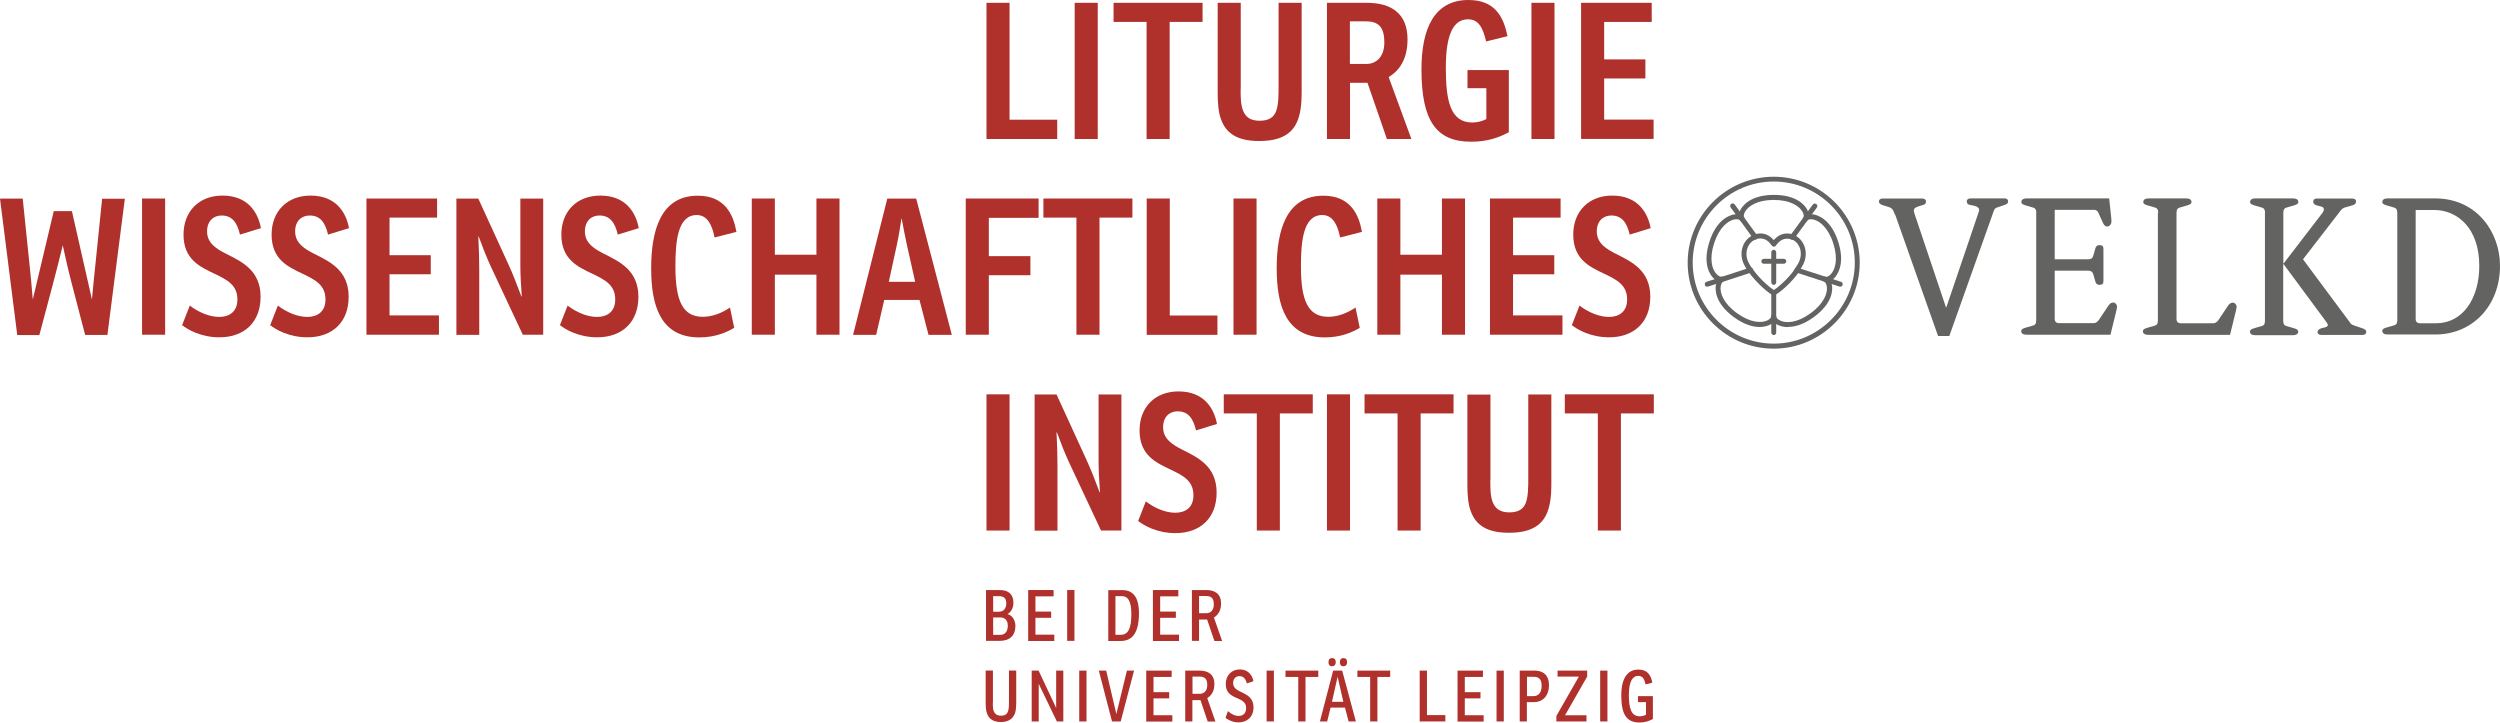 <?xml version="1.0" encoding="UTF-8"?>
<svg xmlns="http://www.w3.org/2000/svg" id="a" data-name="Ebene 2" viewBox="0 0 213.46 61.69">
  <g>
    <path d="M84.23.24h1.97v9.98h4.07v1.65h-6.04V.24Z" style="fill: #b0302c;"></path>
    <path d="M93.73.24v11.63h-1.97V.24h1.97Z" style="fill: #b0302c;"></path>
    <path d="M95.07.24h7.61v1.63h-2.81v10h-1.97V1.87h-2.82V.24h-.01Z" style="fill: #b0302c;"></path>
    <path d="M105.93,7.56c0,.68,0,1.38.21,1.89.21.52.6.86,1.41.86s1.2-.31,1.39-.77c.23-.53.23-1.44.23-2.15V.24h1.97v7.74c0,.92-.1,1.71-.36,2.35-.45,1.09-1.41,1.71-3.26,1.71s-2.82-.63-3.26-1.84c-.23-.61-.29-1.44-.29-2.23V.24h1.97v7.33h-.01Z" style="fill: #b0302c;"></path>
    <path d="M115.27,11.87h-1.97V.24h3.41c2.09,0,3.47.92,3.47,3.12,0,1.73-.73,2.7-1.61,3.22l1.94,5.29h-2.09l-1.66-4.8h-1.49v4.8h0ZM116.67,5.46c.84,0,1.53-.61,1.53-1.83,0-1.42-.58-1.81-1.61-1.81h-1.33v3.64h1.41Z" style="fill: #b0302c;"></path>
    <path d="M125.28,5.98h3.55v5.31c-.87.47-1.87.81-3.21.81-2.96,0-4.25-1.73-4.25-6.18,0-3.54,1.13-5.92,4.01-5.92,2.09,0,2.97,1.21,3.33,3.09l-1.82.45c-.28-1.2-.65-1.89-1.55-1.89-1.15,0-1.89,1.09-1.89,4.14,0,2.83.39,4.67,2.26,4.67.45,0,.87-.12,1.2-.29v-2.64h-1.61v-1.55h-.02Z" style="fill: #b0302c;"></path>
    <path d="M132.73.24v11.63h-1.97V.24h1.97Z" style="fill: #b0302c;"></path>
    <path d="M135,.24h6.03v1.63h-4.06v3.2h3.52v1.63h-3.52v3.51h4.22v1.65h-6.19V.24Z" style="fill: #b0302c;"></path>
  </g>
  <g>
    <path d="M1.47,28.59l-1.47-11.63h1.94l.55,5.34c.08.71.21,2.04.31,3.27l1.79-7.54h1.55l1.71,7.54c.1-1.1.26-2.68.34-3.41l.53-5.19h1.94l-1.49,11.63h-1.9l-1.18-4.53c-.23-.87-.53-2.2-.73-3.12-.23.92-.56,2.25-.79,3.11l-1.21,4.55h-1.89v-.02Z" style="fill: #b0302c;"></path>
    <path d="M14.1,16.95v11.63h-1.97v-11.63h1.97Z" style="fill: #b0302c;"></path>
    <path d="M16.2,26.09c.79.6,1.71.97,2.52.97s1.55-.4,1.55-1.49c0-1.23-.87-1.68-1.94-2.19-1.26-.6-2.66-1.23-2.66-3.35,0-1.99,1.33-3.33,3.33-3.33,2.21,0,3.04,1.49,3.28,2.78l-1.79.55c-.24-1.04-.68-1.63-1.57-1.63-.66,0-1.24.44-1.24,1.36,0,1.01.82,1.5,1.63,1.91,1.28.65,2.94,1.38,2.94,3.67,0,2.14-1.36,3.46-3.52,3.46-1.57,0-2.71-.66-3.18-1.04l.66-1.68h-.01Z" style="fill: #b0302c;"></path>
    <path d="M23.72,26.09c.79.6,1.71.97,2.52.97s1.55-.4,1.55-1.49c0-1.23-.87-1.68-1.94-2.19-1.26-.6-2.66-1.23-2.66-3.35,0-1.99,1.33-3.33,3.33-3.33,2.21,0,3.04,1.49,3.28,2.78l-1.79.55c-.24-1.04-.68-1.63-1.57-1.63-.66,0-1.24.44-1.24,1.36,0,1.01.82,1.5,1.63,1.91,1.28.65,2.94,1.38,2.94,3.67,0,2.14-1.36,3.46-3.52,3.46-1.57,0-2.71-.66-3.18-1.04l.66-1.68h0Z" style="fill: #b0302c;"></path>
    <path d="M31.29,16.95h6.03v1.63h-4.06v3.21h3.52v1.63h-3.52v3.51h4.22v1.65h-6.19s0-11.63,0-11.63Z" style="fill: #b0302c;"></path>
    <path d="M46.38,16.95v11.63h-1.74l-2.73-5.82c-.4-.87-.69-1.63-1.04-2.57l-.03.02c.05.99.08,1.79.08,2.81v5.57h-1.95v-11.63h1.87l2.52,5.5c.44.95.81,1.92,1.16,2.86l.03-.02c-.07-.95-.12-1.78-.12-2.73v-5.61h1.95Z" style="fill: #b0302c;"></path>
    <path d="M48.46,26.09c.79.6,1.71.97,2.52.97s1.55-.4,1.55-1.49c0-1.23-.87-1.68-1.94-2.19-1.26-.6-2.66-1.23-2.66-3.35,0-1.99,1.33-3.33,3.33-3.33,2.21,0,3.04,1.49,3.28,2.78l-1.79.55c-.24-1.04-.68-1.63-1.57-1.63-.66,0-1.24.44-1.24,1.36,0,1.01.82,1.5,1.63,1.91,1.28.65,2.94,1.38,2.94,3.67,0,2.14-1.36,3.46-3.52,3.46-1.57,0-2.71-.66-3.18-1.04l.66-1.68h0Z" style="fill: #b0302c;"></path>
    <path d="M61.01,20.27c-.21-1.09-.63-1.91-1.52-1.91-1.65,0-1.82,2.3-1.82,4.4,0,2.85.58,4.29,2.33,4.29.82,0,1.61-.31,2.33-.79l.36,1.73c-.63.39-1.65.82-2.97.82-3.31,0-4.12-2.68-4.12-5.9s.81-6.2,3.98-6.2c2.33,0,3.04,1.63,3.3,3.09l-1.84.47h-.03Z" style="fill: #b0302c;"></path>
    <path d="M71.68,16.95v11.63h-1.97v-5.13h-3.55v5.13h-1.97v-11.63h1.97v4.8h3.55v-4.8h1.97Z" style="fill: #b0302c;"></path>
    <path d="M72.84,28.59l2.92-11.63h2.47l3.04,11.63h-1.99l-.77-2.98h-3.01l-.69,2.98h-1.98.01ZM76.97,18.66c-.1.68-.23,1.49-.39,2.23l-.69,3.17h2.25l-.71-3.17c-.16-.71-.32-1.6-.44-2.23h-.02Z" style="fill: #b0302c;"></path>
    <path d="M88.68,16.95v1.65h-4.25v3.27h3.55v1.63h-3.55v5.08h-1.97v-11.63h6.22Z" style="fill: #b0302c;"></path>
    <path d="M89.08,16.95h7.61v1.63h-2.81v10h-1.97v-10h-2.82v-1.63h-.01Z" style="fill: #b0302c;"></path>
    <path d="M97.91,16.95h1.97v9.99h4.07v1.65h-6.04v-11.63h0Z" style="fill: #b0302c;"></path>
    <path d="M107.29,16.95v11.63h-1.97v-11.63h1.97Z" style="fill: #b0302c;"></path>
    <path d="M114.42,20.27c-.21-1.09-.63-1.91-1.52-1.91-1.65,0-1.82,2.3-1.82,4.4,0,2.85.58,4.29,2.33,4.29.82,0,1.61-.31,2.33-.79l.36,1.73c-.63.39-1.65.82-2.97.82-3.31,0-4.12-2.68-4.12-5.9s.81-6.2,3.98-6.2c2.33,0,3.04,1.63,3.3,3.09l-1.84.47h-.03Z" style="fill: #b0302c;"></path>
    <path d="M125.09,16.95v11.63h-1.97v-5.13h-3.55v5.13h-1.97v-11.63h1.97v4.8h3.55v-4.8h1.97Z" style="fill: #b0302c;"></path>
    <path d="M127.22,16.95h6.03v1.63h-4.06v3.21h3.52v1.63h-3.52v3.51h4.22v1.65h-6.19v-11.63Z" style="fill: #b0302c;"></path>
    <path d="M134.86,26.09c.79.6,1.71.97,2.52.97s1.55-.4,1.55-1.49c0-1.23-.87-1.68-1.94-2.19-1.26-.6-2.66-1.23-2.66-3.35,0-1.99,1.33-3.33,3.33-3.33,2.21,0,3.04,1.49,3.28,2.78l-1.79.55c-.24-1.04-.68-1.63-1.57-1.63-.66,0-1.24.44-1.24,1.36,0,1.01.82,1.5,1.63,1.91,1.28.65,2.94,1.38,2.94,3.67,0,2.14-1.36,3.46-3.52,3.46-1.57,0-2.71-.66-3.18-1.04l.66-1.68h-.01Z" style="fill: #b0302c;"></path>
    <path d="M86.2,33.67v11.63h-1.97v-11.63h1.97Z" style="fill: #b0302c;"></path>
    <path d="M95.75,33.67v11.63h-1.74l-2.73-5.82c-.4-.87-.69-1.63-1.04-2.57l-.03.02c.05.99.08,1.79.08,2.81v5.57h-1.95v-11.63h1.87l2.52,5.5c.44.95.81,1.92,1.16,2.86l.03-.02c-.07-.95-.12-1.78-.12-2.73v-5.61h1.95Z" style="fill: #b0302c;"></path>
    <path d="M97.83,42.81c.79.6,1.71.97,2.52.97s1.55-.4,1.55-1.49c0-1.23-.87-1.68-1.94-2.19-1.26-.6-2.66-1.23-2.66-3.35,0-1.99,1.33-3.33,3.33-3.33,2.21,0,3.04,1.49,3.28,2.78l-1.79.55c-.24-1.04-.68-1.63-1.57-1.63-.66,0-1.24.44-1.24,1.36,0,1.01.82,1.5,1.63,1.91,1.28.65,2.94,1.38,2.94,3.67,0,2.14-1.36,3.46-3.52,3.46-1.57,0-2.71-.66-3.18-1.04l.66-1.68h-.01Z" style="fill: #b0302c;"></path>
    <path d="M104.48,33.67h7.61v1.63h-2.81v10h-1.97v-10h-2.82v-1.63h-.01Z" style="fill: #b0302c;"></path>
    <path d="M115.27,33.67v11.63h-1.97v-11.63h1.97Z" style="fill: #b0302c;"></path>
    <path d="M116.5,33.67h7.61v1.63h-2.81v10h-1.97v-10h-2.82v-1.63h-.01Z" style="fill: #b0302c;"></path>
    <path d="M127.25,41c0,.68,0,1.38.21,1.89s.6.86,1.41.86,1.2-.31,1.39-.77c.23-.53.23-1.44.23-2.15v-7.15h1.97v7.75c0,.92-.1,1.71-.36,2.35-.45,1.09-1.41,1.71-3.26,1.71s-2.82-.63-3.26-1.84c-.23-.61-.29-1.44-.29-2.23v-7.73h1.97v7.33h0v-.02Z" style="fill: #b0302c;"></path>
    <path d="M133.6,33.67h7.61v1.63h-2.81v10h-1.97v-10h-2.82v-1.63h0Z" style="fill: #b0302c;"></path>
  </g>
  <g>
    <path d="M85.37,50.38c.69,0,1.16.33,1.16,1.08,0,.44-.19.81-.51.97.43.11.68.55.68,1.02,0,.8-.48,1.27-1.33,1.27h-1.18v-4.34h1.19s-.01,0-.01,0ZM84.8,52.23h.5c.42,0,.62-.32.62-.71,0-.46-.22-.62-.66-.62h-.46v1.34h0ZM84.8,54.21h.59c.47,0,.66-.35.66-.78s-.21-.71-.64-.71h-.61v1.5h0Z" style="fill: #b0302c;"></path>
    <path d="M87.8,50.38h2.16v.54h-1.55v1.3h1.34v.53h-1.34v1.44h1.61v.54h-2.23v-4.34h.01Z" style="fill: #b0302c;"></path>
    <path d="M91.74,50.38v4.34h-.62v-4.34h.62Z" style="fill: #b0302c;"></path>
    <path d="M95.79,50.38c.84,0,1.46.46,1.46,1.98,0,1.91-.74,2.37-1.57,2.37h-1.05v-4.34h1.17,0ZM95.24,54.2h.46c.6,0,.9-.49.9-1.74,0-1.14-.28-1.56-.83-1.56h-.53v3.31h0Z" style="fill: #b0302c;"></path>
    <path d="M98.45,50.38h2.16v.54h-1.55v1.3h1.34v.53h-1.34v1.44h1.61v.54h-2.23v-4.34h.01Z" style="fill: #b0302c;"></path>
    <path d="M102.39,54.72h-.62v-4.34h1.23c.75,0,1.26.34,1.26,1.15,0,.66-.3,1-.61,1.2l.7,2h-.66l-.62-1.83h-.69v1.83h.01ZM102.99,52.36c.36,0,.65-.24.65-.74,0-.56-.23-.73-.68-.73h-.58v1.47h.61Z" style="fill: #b0302c;"></path>
    <path d="M84.77,60.02c0,.18,0,.47.06.64.09.3.31.45.63.45.38,0,.56-.16.63-.45.05-.19.06-.4.06-.71v-2.7h.62v2.82c0,.25-.03.57-.09.78-.15.48-.53.8-1.22.8-.6,0-1-.24-1.17-.69-.1-.25-.13-.61-.13-.89v-2.82h.62v2.76h-.01Z" style="fill: #b0302c;"></path>
    <path d="M90.79,57.26v4.34h-.55l-1.55-3.21v3.21h-.6v-4.34h.59l1.5,3.19v-3.19h.61Z" style="fill: #b0302c;"></path>
    <path d="M92.77,57.26v4.34h-.62v-4.34h.62Z" style="fill: #b0302c;"></path>
    <path d="M96.23,57.26h.6l-1.14,4.34h-.74l-1.13-4.34h.63l.87,3.71.9-3.71h0Z" style="fill: #b0302c;"></path>
    <path d="M97.88,57.26h2.16v.54h-1.55v1.3h1.34v.53h-1.34v1.44h1.61v.54h-2.23v-4.34h.01Z" style="fill: #b0302c;"></path>
    <path d="M101.82,61.6h-.62v-4.34h1.23c.75,0,1.26.34,1.26,1.15,0,.66-.3,1-.61,1.2l.7,2h-.66l-.62-1.83h-.69v1.83h.01ZM102.43,59.24c.36,0,.65-.24.65-.74,0-.56-.23-.73-.68-.73h-.58v1.47h.61Z" style="fill: #b0302c;"></path>
    <path d="M104.85,60.72c.25.23.58.41.91.41.37,0,.64-.22.64-.68,0-1.07-1.74-.6-1.74-2.04,0-.75.5-1.25,1.19-1.25.78,0,1.1.56,1.17,1.01l-.56.18c-.09-.37-.28-.62-.63-.62-.28,0-.54.18-.54.6,0,.95,1.74.62,1.74,2.07,0,.83-.57,1.28-1.27,1.28-.55,0-.95-.25-1.12-.39l.21-.58h0Z" style="fill: #b0302c;"></path>
    <path d="M108.77,57.26v4.34h-.62v-4.34h.62Z" style="fill: #b0302c;"></path>
    <path d="M109.77,57.26h2.79v.54h-1.09v3.8h-.62v-3.8h-1.09v-.54h0Z" style="fill: #b0302c;"></path>
    <path d="M112.7,61.6l1.13-4.34h.77l1.17,4.34h-.62l-.31-1.18h-1.23l-.29,1.18h-.62,0ZM113.73,56.19c.21,0,.32.12.32.35s-.13.35-.32.35-.3-.13-.3-.35.12-.35.3-.35ZM113.73,59.92h.97l-.49-2.14-.48,2.14ZM114.7,56.19c.21,0,.32.12.32.35s-.13.35-.32.35-.3-.13-.3-.35.12-.35.3-.35Z" style="fill: #b0302c;"></path>
    <path d="M115.91,57.26h2.79v.54h-1.09v3.8h-.62v-3.8h-1.09v-.54h0Z" style="fill: #b0302c;"></path>
    <path d="M121.22,57.26h.62v3.8h1.57v.54h-2.19v-4.34h0Z" style="fill: #b0302c;"></path>
    <path d="M124.46,57.26h2.16v.54h-1.55v1.3h1.34v.53h-1.34v1.44h1.61v.54h-2.23v-4.34h.01Z" style="fill: #b0302c;"></path>
    <path d="M128.4,57.26v4.34h-.62v-4.34h.62Z" style="fill: #b0302c;"></path>
    <path d="M130.38,61.6h-.62v-4.34h1.3c.72,0,1.2.42,1.2,1.22,0,.9-.5,1.47-1.29,1.47h-.6v1.65h0ZM130.91,59.44c.48,0,.72-.32.72-.89s-.24-.76-.67-.76h-.58v1.65h.53Z" style="fill: #b0302c;"></path>
    <path d="M133,57.26h2.52v.51l-1.89,3.3h1.83v.53h-2.57v-.47l1.92-3.36h-1.82v-.52h.01Z" style="fill: #b0302c;"></path>
    <path d="M137.25,57.26v4.34h-.62v-4.34h.62Z" style="fill: #b0302c;"></path>
    <path d="M139.85,59.44h1.28v1.95c-.3.17-.68.3-1.13.3-1.11,0-1.57-.66-1.57-2.33,0-1.26.42-2.19,1.46-2.19.74,0,1.07.43,1.19,1.12l-.57.15c-.12-.46-.23-.73-.63-.73-.48,0-.8.47-.8,1.62,0,1.08.16,1.83.93,1.83.21,0,.39-.06.53-.13v-1.08h-.68v-.51h0Z" style="fill: #b0302c;"></path>
  </g>
  <g>
    <g>
      <path d="M151.45,29.77c-4.05,0-7.35-3.3-7.35-7.34s3.3-7.34,7.35-7.34,7.34,3.3,7.34,7.34-3.3,7.34-7.34,7.34ZM151.45,15.5c-3.81,0-6.92,3.11-6.92,6.92s3.11,6.92,6.92,6.92,6.92-3.11,6.92-6.92-3.1-6.92-6.92-6.92Z" style="fill: #636362;"></path>
      <path d="M152.67,27.93c-.44,0-.74-.12-.88-.19s-.25-.15-.34-.25c-.09.09-.2.17-.33.24-.3.15-1.41.56-3.06-.64s-1.61-2.38-1.56-2.71c.03-.15.07-.28.13-.39-.12-.06-.24-.14-.34-.25-.24-.24-.96-1.16-.33-3.11.63-1.94,1.76-2.26,2.1-2.32.15-.03.29-.02.42,0,.02-.13.06-.27.13-.4.16-.3.81-1.27,2.85-1.27s2.7.97,2.85,1.27c.07.14.11.27.13.4.13-.03.27-.03.42,0,.33.06,1.46.38,2.09,2.32.63,1.94-.1,2.87-.33,3.11-.11.11-.22.19-.33.24.06.11.11.25.13.39.06.33.1,1.51-1.56,2.71-.9.66-1.64.83-2.18.83h0v.02ZM151.45,26.8c.12,0,.21.1.21.21,0,.1.1.24.32.35.5.26,1.46.23,2.61-.61,1.16-.84,1.48-1.74,1.39-2.3-.04-.24-.15-.38-.24-.41h0c-.11-.04-.17-.16-.14-.27.04-.11.16-.17.27-.14h0c.09.03.26-.02.43-.19.4-.4.67-1.31.23-2.67s-1.2-1.94-1.75-2.04c-.24-.04-.41.02-.46.1-.07.1-.2.12-.3.05s-.12-.2-.05-.3c.06-.08.06-.26-.05-.47-.26-.5-1.05-1.04-2.47-1.04s-2.21.54-2.47,1.04c-.11.22-.11.4-.05.47.07.1.05.23-.05.3s-.23.05-.3-.05c-.06-.08-.22-.14-.46-.1-.56.09-1.31.67-1.76,2.03-.44,1.36-.18,2.27.23,2.67.17.17.34.22.43.19.06-.02.11-.02.16.01.08.04.13.13.12.21,0,.09-.06.16-.14.19-.09.03-.2.17-.24.41-.09.56.23,1.46,1.39,2.3,1.16.84,2.11.86,2.61.61.22-.11.31-.25.31-.35,0-.12.1-.21.21-.21h.01Z" style="fill: #636362;"></path>
      <path d="M151.45,24.32c-.12,0-.21-.1-.21-.21v-2.57c0-.12.1-.21.21-.21s.21.1.21.21v2.57c0,.12-.1.21-.21.21Z" style="fill: #636362;"></path>
      <path d="M152.31,22.52h-1.71c-.12,0-.21-.1-.21-.21s.1-.21.21-.21h1.71c.12,0,.21.1.21.21s-.1.21-.21.21Z" style="fill: #636362;"></path>
      <g>
        <path d="M151.45,28.61c-.12,0-.21-.1-.21-.21v-3.39c0-.12.1-.21.21-.21s.21.1.21.21v3.39c0,.12-.1.21-.21.21Z" style="fill: #636362;"></path>
        <path d="M145.77,24.48c-.09,0-.18-.06-.2-.15-.04-.11.03-.23.14-.27l3.69-1.2c.11-.04.23.03.27.14.04.11-.03.23-.14.27l-3.69,1.2s-.05.01-.07.01h0Z" style="fill: #636362;"></path>
        <path d="M149.86,20.45c-.07,0-.13-.03-.17-.09l-1.92-2.65c-.07-.1-.05-.23.05-.3s.23-.05.3.05l1.92,2.65c.07.1.05.23-.05.3-.04.03-.08.04-.13.04h0Z" style="fill: #636362;"></path>
        <path d="M153.04,20.45s-.09-.02-.13-.04c-.1-.07-.12-.2-.05-.3l1.92-2.64c.07-.1.21-.12.3-.05.1.07.12.2.05.3l-1.92,2.64c-.04.06-.11.09-.17.09Z" style="fill: #636362;"></path>
        <path d="M157.13,24.48s-.05,0-.07-.01l-3.69-1.2c-.11-.04-.18-.16-.14-.27s.16-.18.27-.14l3.69,1.2c.11.04.18.16.14.27-.03.09-.11.15-.2.15h0Z" style="fill: #636362;"></path>
        <path d="M149.46,23.28c-.07,0-.13-.03-.18-.09-.14-.19-.25-.37-.34-.55-.28-.53-.32-1.14-.11-1.66.18-.45.53-.79.95-.94.11-.04.23.02.27.13.04.11-.02.23-.13.27-.32.11-.56.36-.7.7-.16.41-.13.88.09,1.3.09.17.19.33.31.5.07.1.05.23-.05.3-.04.03-.08.04-.13.04h.02Z" style="fill: #636362;"></path>
        <path d="M151.45,21.05c-.12,0-.17-.08-.22-.15-.13-.17-.46-.62-1.09-.53-.07.01-.13.03-.2.06l-.15-.4c.09-.04.19-.07.3-.08.53-.08.98.11,1.36.55.39-.44.84-.62,1.36-.55.1.01.19.04.28.08.11.04.18.17.14.28s-.15.18-.26.14h-.02c-.07-.03-.13-.05-.19-.06-.63-.09-.96.36-1.09.53-.05.07-.11.15-.22.15h0v-.02Z" style="fill: #636362;"></path>
        <path d="M153.44,23.28s-.09-.01-.12-.04c-.1-.07-.13-.2-.06-.3.13-.2.23-.36.31-.51.22-.42.25-.89.09-1.3-.14-.34-.38-.59-.7-.7-.11-.04-.17-.16-.13-.27s.16-.17.27-.13c.43.15.77.5.95.94.21.52.17,1.13-.11,1.66-.09.17-.2.34-.34.55-.04.06-.11.1-.18.1h.02Z" style="fill: #636362;"></path>
        <path d="M151.45,25.21c-.27,0-1.48-1.04-2.17-2.02-.07-.1-.05-.23.06-.3.1-.07.23-.05.3.06.68.99,1.68,1.75,1.86,1.84.1.02.17.11.17.21,0,.12-.1.21-.21.21h0Z" style="fill: #636362;"></path>
        <path d="M151.45,25.21c-.12,0-.21-.1-.21-.21,0-.1.07-.19.17-.21.19-.09,1.19-.86,1.86-1.84.07-.1.2-.12.3-.06s.12.2.06.3c-.68.99-1.9,2.02-2.17,2.02h0Z" style="fill: #636362;"></path>
      </g>
    </g>
    <g>
      <path d="M161.8,18.34c-.16-.46-.26-.59-.59-.68l-.39-.12c-.26-.08-.39-.17-.39-.33,0-.18.15-.26.31-.26h3.38c.21,0,.33.12.33.23,0,.18-.08.28-.21.31l-.34.1c-.44.13-.49.26-.49.39,0,.12.05.23.08.33l2.66,7.92h.04l2.73-8.04c.03-.1.07-.18.07-.28s-.1-.26-.38-.33l-.47-.1c-.13-.03-.21-.13-.21-.31,0-.12.12-.23.33-.23h2.89c.17,0,.31.08.31.26,0,.17-.13.25-.39.33l-.59.2c-.12.04-.2.15-.25.3l-3.79,10.66h-.96l-3.66-10.36h-.02Z" style="fill: #636362;"></path>
      <path d="M173.87,18.16c0-.29-.12-.39-.25-.43l-.69-.2c-.21-.07-.34-.13-.34-.28,0-.23.21-.31.46-.31h7.04l.17,1.6c.02.13.02.26.02.39,0,.2-.15.41-.36.41-.13,0-.26-.08-.36-.31l-.41-.9c-.07-.13-.17-.21-.34-.21h-3.37v4.22h2.82c.25,0,.41-.07.47-.31l.18-.62c.05-.18.15-.28.33-.28.26,0,.36.07.36.34v2.71c0,.28-.1.34-.36.34-.18,0-.28-.1-.33-.28l-.18-.62c-.07-.25-.23-.31-.47-.31h-2.82v4.12c0,.23.13.36.36.36h2.98c.18,0,.33-.13.42-.26l.83-1.24c.1-.15.23-.26.42-.26.15,0,.31.18.31.33s-.05.33-.1.54l-.46,1.88h-7.16c-.25,0-.46-.08-.46-.31,0-.15.13-.21.34-.28l.69-.2c.13-.03.25-.13.25-.43v-9.21h.01Z" style="fill: #636362;"></path>
      <path d="M184.28,18.16c0-.29-.12-.39-.25-.43l-.69-.2c-.21-.07-.34-.13-.34-.28,0-.23.21-.31.46-.31h3.2c.25,0,.46.08.46.31,0,.15-.13.21-.34.28l-.69.2c-.13.04-.25.13-.25.43v9.08c0,.23.13.36.36.36h2.79c.18,0,.33-.13.42-.26l.83-1.24c.1-.15.23-.26.42-.26.15,0,.31.18.31.33s-.05.33-.1.54l-.46,1.88h-6.98c-.25,0-.46-.08-.46-.31,0-.15.13-.21.34-.28l.69-.2c.13-.03.25-.13.25-.43v-9.21h.03Z" style="fill: #636362;"></path>
      <path d="M193.4,18.16c0-.29-.12-.39-.25-.43l-.69-.2c-.21-.07-.34-.13-.34-.28,0-.23.21-.31.46-.31h3.2c.25,0,.46.08.46.31,0,.15-.13.21-.34.28l-.69.2c-.13.04-.25.13-.25.43v4.33h.03l3.3-4.3c.08-.1.13-.2.13-.29,0-.15-.08-.23-.21-.26l-.39-.1c-.2-.05-.31-.18-.31-.31,0-.17.1-.28.31-.28h2.99c.21,0,.36.07.36.26,0,.15-.08.26-.33.33l-.7.2c-.08.04-.2.12-.28.23l-3.22,4.17,4.08,5.49c.05.07.17.12.34.18l.59.2c.26.08.39.16.39.33,0,.18-.15.26-.31.26h-3.51c-.23,0-.34-.12-.34-.23,0-.18.17-.31.39-.36l.21-.05c.21-.05.28-.12.28-.21,0-.08-.07-.18-.15-.29l-3.63-4.91h-.03v4.85c0,.29.12.39.25.43l.69.2c.21.07.34.13.34.28,0,.23-.21.31-.46.31h-3.2c-.25,0-.46-.08-.46-.31,0-.15.13-.21.34-.28l.69-.2c.13-.03.25-.13.25-.43v-9.22h0v-.02Z" style="fill: #636362;"></path>
      <path d="M204.69,18.16c0-.29-.12-.39-.25-.43l-.69-.2c-.21-.07-.34-.13-.34-.28,0-.23.21-.31.46-.31h4.04c3.58,0,5.55,2.89,5.55,5.76,0,3.41-2.35,5.86-5.52,5.86h-4.07c-.25,0-.46-.08-.46-.31,0-.15.13-.21.34-.28l.69-.2c.13-.03.25-.13.25-.43v-9.21h0v.03ZM206.26,27.24c0,.23.13.36.36.36h1.4c2.22,0,3.67-2.06,3.67-4.9,0-3.27-1.91-4.77-3.85-4.77h-1.58v9.31h0Z" style="fill: #636362;"></path>
    </g>
  </g>
</svg>
